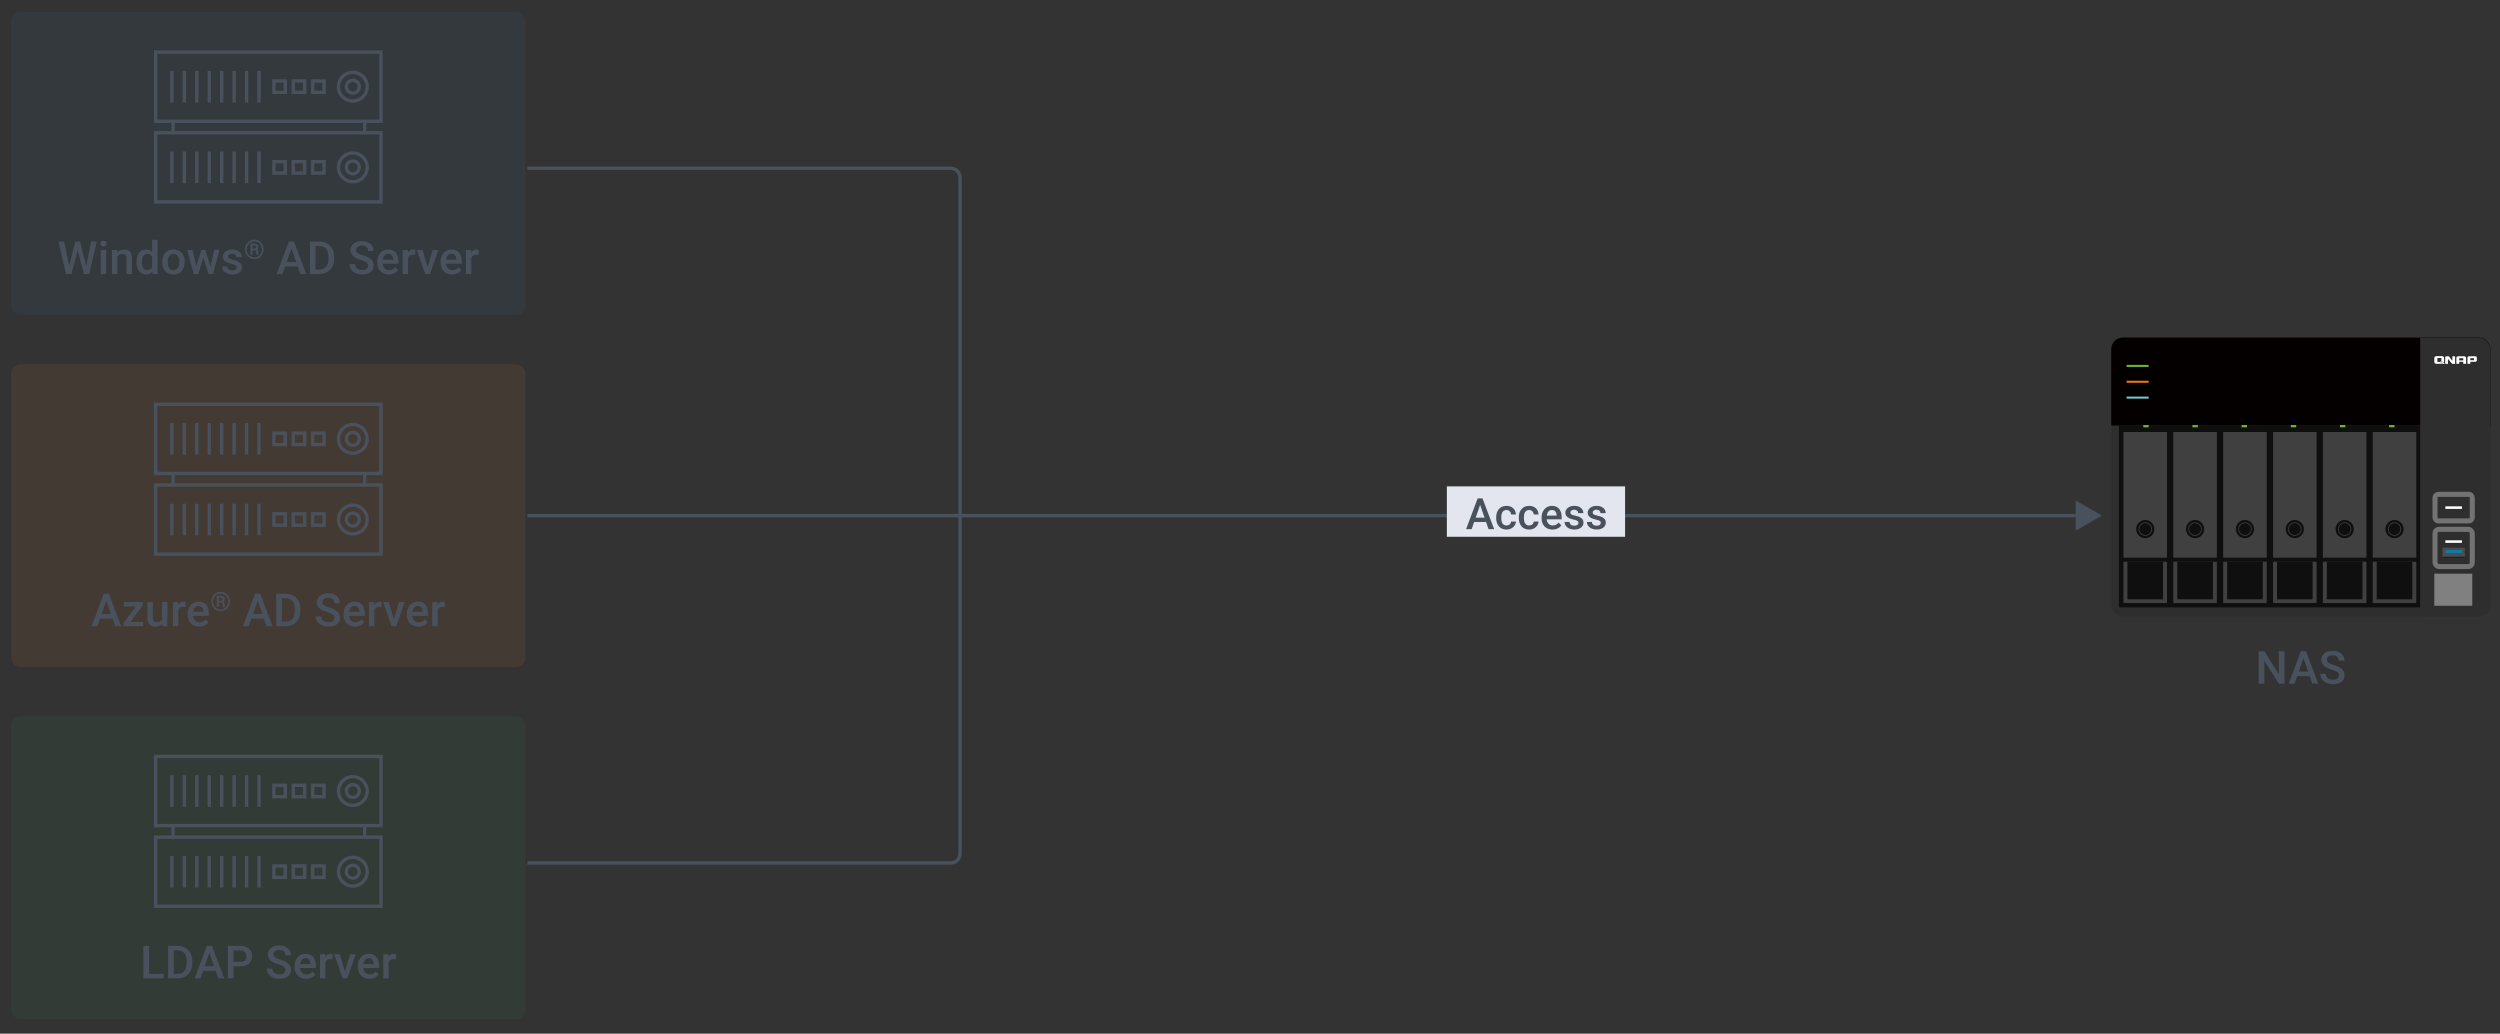 <?xml version="1.0" encoding="UTF-8"?>
<svg id="original-image" xmlns="http://www.w3.org/2000/svg" viewBox="0 0 1040 430">
  <rect x="0" y="0" width="1040" height="430" fill="#333333" stroke="none"/>
  <defs>
    <style>
      .cls-1 {
        fill: #4c4d4f;
      }

      .cls-1, .cls-2, .cls-3, .cls-4, .cls-5, .cls-6, .cls-7, .cls-8, .cls-9, .cls-10, .cls-11, .cls-12, .cls-13, .cls-14, .cls-15, .cls-16, .cls-17 {
        stroke-width: 0px;
      }

      .cls-2 {
        fill: #d6793a;
      }

      .cls-2, .cls-12, .cls-16 {
        opacity: .1;
      }

      .cls-3 {
        fill: #040000;
      }

      .cls-18 {
        stroke: #0f0f0f;
      }

      .cls-18, .cls-19, .cls-20 {
        fill: none;
      }

      .cls-18, .cls-20 {
        stroke-miterlimit: 10;
      }

      .cls-4 {
        fill: #0d7aa9;
      }

      .cls-5 {
        fill: #72c8d5;
      }

      .cls-6 {
        fill: #2e2e2f;
      }

      .cls-7 {
        fill: #0f0f0f;
      }

      .cls-8 {
        fill: #1f2123;
      }

      .cls-19 {
        stroke: #49515c;
        stroke-width: 1.4px;
      }

      .cls-9 {
        fill: gray;
      }

      .cls-10 {
        fill: #404040;
      }

      .cls-11 {
        fill: #e3e6ee;
      }

      .cls-12 {
        fill: #39749d;
      }

      .cls-13 {
        fill: #ee761c;
      }

      .cls-20 {
        stroke: #747374;
        stroke-width: 2.09px;
      }

      .cls-14 {
        fill: #49515c;
      }

      .cls-15 {
        fill: #fff;
      }

      .cls-16 {
        fill: #338260;
      }

      .cls-17 {
        fill: #6ab82d;
      }
    </style>
  </defs>
  <g>
    <line class="cls-19" x1="865.35" y1="214.5" x2="219.39" y2="214.5"/>
    <polygon class="cls-14" points="863.51 208.22 874.39 214.5 863.51 220.78 863.51 208.22"/>
  </g>
  <path class="cls-19" d="M219.39,70h176.23c2.08,0,3.77,1.78,3.77,3.98v281.03c0,2.2-1.69,3.98-3.77,3.98h-176.23"/>
  <g>
    <rect class="cls-12" x="4.62" y="5" width="214" height="126" rx="4" ry="4"/>
    <g>
      <path class="cls-14" d="M35.86,110.66l2.08-10.17h2.33l-3.12,13.51h-2.25l-2.57-9.86-2.63,9.86h-2.25l-3.12-13.51h2.33l2.1,10.15,2.58-10.15h1.97l2.55,10.17Z"/>
      <path class="cls-14" d="M41.77,101.36c0-.35.11-.63.33-.86s.53-.34.94-.34.72.12.95.34.33.52.33.86-.11.62-.33.85c-.22.22-.54.34-.95.34s-.72-.11-.94-.34c-.22-.23-.33-.51-.33-.85ZM44.16,114h-2.25v-10.04h2.25v10.04Z"/>
      <path class="cls-14" d="M48.71,103.96l.06,1.16c.74-.9,1.72-1.34,2.92-1.34,2.09,0,3.15,1.2,3.19,3.59v6.63h-2.25v-6.5c0-.64-.14-1.11-.41-1.41-.28-.31-.73-.46-1.35-.46-.91,0-1.59.41-2.03,1.23v7.14h-2.25v-10.04h2.12Z"/>
      <path class="cls-14" d="M56.76,108.91c0-1.54.36-2.79,1.08-3.72.72-.94,1.68-1.4,2.89-1.4,1.06,0,1.92.37,2.58,1.11v-5.14h2.25v14.25h-2.04l-.11-1.04c-.67.82-1.57,1.22-2.7,1.22s-2.12-.47-2.85-1.42c-.73-.95-1.09-2.23-1.09-3.86ZM59.02,109.1c0,1.02.2,1.82.59,2.39.39.57.95.86,1.68.86.92,0,1.6-.41,2.02-1.23v-4.29c-.41-.8-1.08-1.21-2-1.21-.73,0-1.29.29-1.69.87-.4.58-.59,1.45-.59,2.61Z"/>
      <path class="cls-14" d="M67.49,108.89c0-.98.2-1.87.59-2.66.39-.79.94-1.39,1.64-1.82s1.52-.63,2.43-.63c1.35,0,2.45.44,3.3,1.31.84.87,1.3,2.03,1.37,3.47v.53c0,.99-.18,1.87-.56,2.65s-.93,1.38-1.63,1.81c-.71.43-1.53.64-2.46.64-1.42,0-2.55-.47-3.4-1.41-.85-.94-1.28-2.2-1.28-3.77v-.11ZM69.74,109.09c0,1.03.21,1.84.64,2.43.43.58,1.02.88,1.78.88s1.35-.3,1.78-.89.63-1.46.63-2.61c0-1.01-.22-1.82-.65-2.41-.44-.59-1.03-.89-1.78-.89s-1.32.29-1.75.88c-.43.58-.65,1.46-.65,2.62Z"/>
      <path class="cls-14" d="M87.55,110.89l1.6-6.93h2.2l-2.74,10.04h-1.86l-2.15-6.89-2.12,6.89h-1.86l-2.75-10.04h2.2l1.62,6.86,2.06-6.86h1.7l2.09,6.93Z"/>
      <path class="cls-14" d="M98.47,111.28c0-.4-.16-.71-.5-.92-.33-.21-.88-.39-1.65-.56-.77-.16-1.41-.36-1.92-.61-1.12-.54-1.69-1.33-1.69-2.37,0-.87.37-1.59,1.1-2.17.73-.58,1.66-.87,2.78-.87,1.2,0,2.17.3,2.91.89s1.11,1.36,1.11,2.31h-2.26c0-.43-.16-.79-.48-1.08-.32-.29-.75-.43-1.28-.43-.49,0-.9.12-1.21.34s-.47.54-.47.92c0,.35.15.62.44.81.29.19.88.39,1.76.58.88.2,1.58.43,2.08.7.5.27.88.59,1.12.97s.37.83.37,1.37c0,.9-.38,1.63-1.12,2.19-.75.56-1.73.84-2.94.84-.82,0-1.55-.15-2.2-.45-.64-.3-1.14-.71-1.5-1.22s-.54-1.08-.54-1.68h2.19c.03.53.23.94.6,1.23s.86.43,1.47.43,1.05-.11,1.36-.34c.31-.22.46-.52.46-.88Z"/>
      <path class="cls-14" d="M101.97,103.73c0-.73.17-1.4.51-2.03.34-.62.8-1.11,1.4-1.47.6-.36,1.24-.54,1.93-.54s1.34.18,1.93.54,1.06.85,1.4,1.47c.34.62.51,1.3.51,2.03s-.17,1.4-.51,2.03c-.34.62-.8,1.12-1.39,1.48-.59.36-1.24.54-1.94.54s-1.34-.18-1.93-.54c-.59-.36-1.06-.85-1.4-1.48-.34-.62-.51-1.3-.51-2.03ZM108.98,103.73c0-.6-.13-1.15-.41-1.67-.27-.51-.65-.92-1.15-1.23s-1.04-.46-1.62-.46-1.11.15-1.6.44c-.49.3-.88.7-1.16,1.22-.28.52-.42,1.08-.42,1.7s.14,1.18.42,1.7c.28.52.66.93,1.16,1.23s1.03.45,1.6.45,1.11-.15,1.61-.46.88-.72,1.15-1.24c.28-.52.41-1.08.41-1.68ZM105.03,104.14v1.82h-.82v-4.6h1.52c.55,0,.98.12,1.29.37.31.24.47.59.47,1.04,0,.42-.22.75-.65.97.23.11.4.26.49.46.09.2.14.45.14.74s0,.5.02.62c.01.12.04.22.07.31v.09h-.84c-.05-.12-.07-.47-.07-1.05,0-.27-.06-.47-.18-.59s-.32-.18-.6-.18h-.85ZM105.03,103.42h.77c.25,0,.46-.05.62-.17.17-.11.25-.27.25-.46,0-.25-.06-.43-.19-.54-.13-.11-.36-.16-.7-.17h-.76v1.33Z"/>
      <path class="cls-14" d="M123.84,110.86h-5.23l-1.09,3.14h-2.44l5.1-13.51h2.11l5.11,13.51h-2.45l-1.11-3.14ZM119.27,108.96h3.91l-1.96-5.6-1.96,5.6Z"/>
      <path class="cls-14" d="M128.92,114v-13.51h3.99c1.19,0,2.25.27,3.18.8.92.53,1.64,1.29,2.15,2.26.51.98.76,2.1.76,3.36v.68c0,1.28-.25,2.41-.77,3.38-.51.97-1.24,1.72-2.18,2.24-.94.53-2.02.79-3.24.79h-3.89ZM131.27,102.39v9.74h1.53c1.23,0,2.18-.38,2.83-1.16.66-.77.99-1.88,1.01-3.32v-.75c0-1.46-.32-2.58-.96-3.36-.64-.77-1.56-1.16-2.78-1.16h-1.64Z"/>
      <path class="cls-14" d="M153.13,110.52c0-.59-.21-1.05-.63-1.37s-1.17-.65-2.26-.97c-1.09-.33-1.95-.69-2.6-1.09-1.23-.77-1.85-1.78-1.85-3.03,0-1.09.44-1.98,1.33-2.69.89-.71,2.04-1.06,3.46-1.06.94,0,1.78.17,2.51.52.74.35,1.31.84,1.74,1.48.42.64.63,1.35.63,2.13h-2.34c0-.71-.22-1.26-.66-1.66-.44-.4-1.07-.6-1.9-.6-.77,0-1.36.16-1.79.49-.42.33-.63.79-.63,1.37,0,.5.23.91.69,1.24.46.33,1.21.65,2.26.96,1.05.31,1.9.67,2.53,1.07s1.1.86,1.4,1.37.45,1.12.45,1.81c0,1.13-.43,2.02-1.29,2.69-.86.66-2.03,1-3.51,1-.98,0-1.88-.18-2.7-.54-.82-.36-1.46-.86-1.91-1.5-.45-.64-.68-1.38-.68-2.23h2.35c0,.77.25,1.36.76,1.78.51.42,1.23.63,2.18.63.82,0,1.43-.16,1.84-.5.41-.33.62-.77.62-1.31Z"/>
      <path class="cls-14" d="M161.74,114.19c-1.43,0-2.59-.45-3.47-1.35-.89-.9-1.33-2.1-1.33-3.6v-.28c0-1,.19-1.9.58-2.69s.93-1.4,1.63-1.84c.7-.44,1.48-.66,2.34-.66,1.37,0,2.42.44,3.17,1.31.74.87,1.12,2.11,1.12,3.7v.91h-6.56c.07.83.34,1.48.83,1.97.48.48,1.1.72,1.83.72,1.03,0,1.88-.42,2.52-1.25l1.21,1.16c-.4.6-.94,1.07-1.61,1.4s-1.42.5-2.26.5ZM161.47,105.59c-.62,0-1.12.22-1.5.65-.38.43-.62,1.04-.73,1.81h4.29v-.17c-.05-.75-.25-1.32-.6-1.71-.35-.39-.84-.58-1.46-.58Z"/>
      <path class="cls-14" d="M172.77,106.02c-.3-.05-.6-.07-.92-.07-1.03,0-1.73.4-2.09,1.19v6.87h-2.25v-10.04h2.15l.05,1.12c.54-.87,1.3-1.31,2.26-1.31.32,0,.59.04.8.13v2.12Z"/>
      <path class="cls-14" d="M177.9,111.14l2.12-7.18h2.33l-3.48,10.04h-1.96l-3.51-10.04h2.34l2.15,7.18Z"/>
      <path class="cls-14" d="M188.06,114.19c-1.43,0-2.59-.45-3.47-1.35s-1.33-2.1-1.33-3.6v-.28c0-1,.19-1.9.58-2.69s.93-1.4,1.63-1.84,1.48-.66,2.34-.66c1.37,0,2.42.44,3.17,1.31.75.87,1.12,2.11,1.12,3.7v.91h-6.56c.07.83.35,1.48.83,1.97.49.48,1.1.72,1.83.72,1.03,0,1.88-.42,2.52-1.25l1.22,1.16c-.4.6-.94,1.07-1.61,1.4-.67.33-1.43.5-2.26.5ZM187.79,105.59c-.62,0-1.12.22-1.5.65-.38.43-.62,1.04-.73,1.81h4.29v-.17c-.05-.75-.25-1.32-.6-1.71-.35-.39-.84-.58-1.47-.58Z"/>
      <path class="cls-14" d="M199.09,106.02c-.3-.05-.6-.07-.92-.07-1.03,0-1.73.4-2.09,1.19v6.87h-2.25v-10.04h2.15l.05,1.12c.54-.87,1.3-1.31,2.26-1.31.32,0,.59.04.8.13v2.12Z"/>
    </g>
    <g>
      <g>
        <rect class="cls-19" x="64.74" y="21.68" width="93.76" height="28.77"/>
        <rect class="cls-19" x="64.74" y="55.24" width="93.76" height="28.77"/>
        <line class="cls-19" x1="71.99" y1="50.68" x2="71.99" y2="55.59"/>
        <line class="cls-19" x1="151.71" y1="50.68" x2="151.71" y2="55.59"/>
      </g>
      <g>
        <line class="cls-19" x1="71.51" y1="63.04" x2="71.51" y2="76.2"/>
        <line class="cls-19" x1="76.69" y1="63.04" x2="76.69" y2="76.2"/>
        <line class="cls-19" x1="81.87" y1="63.04" x2="81.87" y2="76.2"/>
        <line class="cls-19" x1="87.05" y1="63.04" x2="87.05" y2="76.2"/>
        <line class="cls-19" x1="92.22" y1="63.04" x2="92.22" y2="76.2"/>
        <line class="cls-19" x1="97.4" y1="63.04" x2="97.4" y2="76.2"/>
        <line class="cls-19" x1="102.58" y1="63.04" x2="102.58" y2="76.2"/>
        <line class="cls-19" x1="107.76" y1="63.04" x2="107.76" y2="76.2"/>
        <rect class="cls-19" x="113.95" y="67.25" width="4.74" height="4.74"/>
        <rect class="cls-19" x="122.01" y="67.25" width="4.74" height="4.74"/>
        <rect class="cls-19" x="130.08" y="67.25" width="4.74" height="4.74"/>
        <circle class="cls-19" cx="146.78" cy="69.62" r="5.98"/>
        <circle class="cls-19" cx="146.78" cy="69.62" r="2.68"/>
      </g>
      <g>
        <line class="cls-19" x1="71.51" y1="29.49" x2="71.51" y2="42.64"/>
        <line class="cls-19" x1="76.69" y1="29.49" x2="76.69" y2="42.64"/>
        <line class="cls-19" x1="81.87" y1="29.49" x2="81.87" y2="42.64"/>
        <line class="cls-19" x1="87.05" y1="29.49" x2="87.05" y2="42.64"/>
        <line class="cls-19" x1="92.22" y1="29.49" x2="92.22" y2="42.64"/>
        <line class="cls-19" x1="97.4" y1="29.49" x2="97.4" y2="42.64"/>
        <line class="cls-19" x1="102.58" y1="29.49" x2="102.58" y2="42.64"/>
        <line class="cls-19" x1="107.76" y1="29.49" x2="107.76" y2="42.64"/>
        <rect class="cls-19" x="113.95" y="33.69" width="4.74" height="4.74"/>
        <rect class="cls-19" x="122.01" y="33.69" width="4.74" height="4.74"/>
        <rect class="cls-19" x="130.08" y="33.69" width="4.74" height="4.74"/>
        <circle class="cls-19" cx="146.78" cy="36.06" r="5.98"/>
        <circle class="cls-19" cx="146.78" cy="36.06" r="2.68"/>
      </g>
    </g>
  </g>
  <g>
    <rect class="cls-2" x="4.62" y="151.5" width="214" height="126" rx="4" ry="4"/>
    <g>
      <path class="cls-14" d="M46.84,257.36h-5.23l-1.09,3.14h-2.44l5.1-13.51h2.11l5.11,13.51h-2.45l-1.11-3.14ZM42.27,255.46h3.91l-1.96-5.6-1.96,5.6Z"/>
      <path class="cls-14" d="M54.23,258.7h5.34v1.8h-8.14v-1.47l5.09-6.74h-5v-1.82h7.86v1.43l-5.15,6.81Z"/>
      <path class="cls-14" d="M67.46,259.52c-.66.78-1.6,1.17-2.82,1.17-1.09,0-1.91-.32-2.47-.96-.56-.64-.84-1.56-.84-2.77v-6.5h2.26v6.47c0,1.28.53,1.91,1.59,1.91s1.83-.39,2.22-1.18v-7.21h2.25v10.04h-2.12l-.06-.98Z"/>
      <path class="cls-14" d="M77.19,252.52c-.3-.05-.6-.07-.92-.07-1.03,0-1.73.4-2.09,1.19v6.87h-2.25v-10.04h2.15l.06,1.12c.54-.87,1.3-1.31,2.26-1.31.32,0,.59.04.8.13v2.12Z"/>
      <path class="cls-14" d="M82.86,260.69c-1.43,0-2.59-.45-3.47-1.35s-1.33-2.1-1.33-3.6v-.28c0-1,.19-1.9.58-2.69s.93-1.4,1.63-1.84,1.48-.66,2.34-.66c1.37,0,2.42.44,3.17,1.31.75.87,1.12,2.11,1.12,3.7v.91h-6.56c.07.83.35,1.48.83,1.97.49.48,1.1.72,1.83.72,1.03,0,1.88-.42,2.52-1.25l1.22,1.16c-.4.6-.94,1.07-1.61,1.4-.67.33-1.43.5-2.26.5ZM82.59,252.09c-.62,0-1.12.22-1.5.65-.38.43-.62,1.04-.73,1.81h4.29v-.17c-.05-.75-.25-1.32-.6-1.71-.35-.39-.84-.58-1.47-.58Z"/>
      <path class="cls-14" d="M87.95,250.23c0-.73.17-1.4.51-2.03.34-.62.8-1.11,1.4-1.47.6-.36,1.24-.54,1.93-.54s1.34.18,1.93.54,1.06.85,1.4,1.47c.34.62.51,1.3.51,2.03s-.17,1.4-.51,2.03c-.34.62-.8,1.12-1.39,1.48-.59.36-1.24.54-1.94.54s-1.34-.18-1.93-.54c-.59-.36-1.06-.85-1.4-1.48-.34-.62-.51-1.3-.51-2.03ZM94.97,250.23c0-.6-.13-1.15-.41-1.67-.27-.51-.65-.92-1.15-1.23s-1.04-.46-1.62-.46-1.11.15-1.6.44c-.49.3-.88.7-1.16,1.22-.28.52-.42,1.08-.42,1.7s.14,1.18.42,1.7c.28.52.66.93,1.16,1.23s1.03.45,1.6.45,1.11-.15,1.61-.46.88-.72,1.15-1.24c.28-.52.41-1.08.41-1.68ZM91.01,250.64v1.82h-.82v-4.6h1.52c.55,0,.98.12,1.29.37.31.24.47.59.47,1.04,0,.42-.22.75-.65.97.23.11.4.26.49.46.09.2.14.45.14.74s0,.5.02.62c.01.12.04.22.07.31v.09h-.84c-.05-.12-.07-.47-.07-1.05,0-.27-.06-.47-.18-.59s-.32-.18-.6-.18h-.85ZM91.01,249.92h.77c.25,0,.46-.05.62-.17.17-.11.25-.27.25-.46,0-.25-.06-.43-.19-.54-.13-.11-.36-.16-.7-.17h-.76v1.33Z"/>
      <path class="cls-14" d="M109.82,257.36h-5.23l-1.09,3.14h-2.44l5.1-13.51h2.11l5.11,13.51h-2.45l-1.1-3.14ZM105.25,255.46h3.92l-1.96-5.6-1.96,5.6Z"/>
      <path class="cls-14" d="M114.9,260.5v-13.51h3.99c1.19,0,2.25.27,3.18.8.92.53,1.64,1.29,2.15,2.26.51.98.76,2.1.76,3.36v.68c0,1.28-.26,2.41-.77,3.38s-1.24,1.72-2.18,2.24c-.94.53-2.03.79-3.24.79h-3.89ZM117.25,248.89v9.74h1.53c1.23,0,2.18-.38,2.83-1.16.66-.77.99-1.88,1.01-3.32v-.75c0-1.46-.32-2.58-.96-3.36s-1.56-1.16-2.77-1.16h-1.64Z"/>
      <path class="cls-14" d="M139.11,257.02c0-.59-.21-1.05-.63-1.37-.42-.32-1.17-.65-2.26-.97-1.09-.33-1.96-.69-2.6-1.09-1.23-.77-1.85-1.78-1.85-3.03,0-1.09.45-1.98,1.33-2.69s2.04-1.06,3.46-1.06c.94,0,1.78.17,2.52.52.74.35,1.31.84,1.73,1.48s.63,1.35.63,2.13h-2.34c0-.71-.22-1.26-.66-1.66-.44-.4-1.07-.6-1.9-.6-.77,0-1.36.16-1.79.49-.42.33-.64.79-.64,1.37,0,.5.23.91.69,1.24.46.33,1.21.65,2.26.96,1.05.31,1.89.67,2.53,1.07.64.4,1.11.86,1.4,1.37s.45,1.12.45,1.81c0,1.13-.43,2.02-1.29,2.69-.86.66-2.03,1-3.51,1-.98,0-1.88-.18-2.7-.54-.82-.36-1.46-.86-1.91-1.5s-.68-1.38-.68-2.23h2.35c0,.77.25,1.36.76,1.78.51.42,1.23.63,2.18.63.82,0,1.43-.16,1.84-.5.41-.33.62-.77.62-1.31Z"/>
      <path class="cls-14" d="M147.72,260.69c-1.43,0-2.59-.45-3.47-1.35s-1.33-2.1-1.33-3.6v-.28c0-1,.19-1.9.58-2.69s.93-1.4,1.63-1.84,1.48-.66,2.34-.66c1.37,0,2.42.44,3.17,1.31.75.87,1.12,2.11,1.12,3.7v.91h-6.56c.07.83.35,1.48.83,1.97.49.48,1.1.72,1.83.72,1.03,0,1.88-.42,2.52-1.25l1.22,1.16c-.4.6-.94,1.07-1.61,1.4-.67.33-1.43.5-2.26.5ZM147.45,252.09c-.62,0-1.12.22-1.5.65-.38.43-.62,1.04-.73,1.81h4.29v-.17c-.05-.75-.25-1.32-.6-1.71-.35-.39-.84-.58-1.47-.58Z"/>
      <path class="cls-14" d="M158.75,252.52c-.3-.05-.6-.07-.92-.07-1.03,0-1.73.4-2.09,1.19v6.87h-2.25v-10.04h2.15l.06,1.12c.54-.87,1.3-1.31,2.26-1.31.32,0,.59.04.8.13v2.12Z"/>
      <path class="cls-14" d="M163.88,257.64l2.12-7.18h2.33l-3.48,10.04h-1.96l-3.51-10.04h2.34l2.15,7.18Z"/>
      <path class="cls-14" d="M174.04,260.69c-1.43,0-2.59-.45-3.47-1.35-.89-.9-1.33-2.1-1.33-3.6v-.28c0-1,.19-1.9.58-2.69s.93-1.4,1.63-1.84c.7-.44,1.48-.66,2.34-.66,1.37,0,2.42.44,3.17,1.31.74.87,1.12,2.11,1.12,3.7v.91h-6.56c.07.83.34,1.48.83,1.97.48.48,1.1.72,1.83.72,1.03,0,1.88-.42,2.52-1.25l1.21,1.16c-.4.6-.94,1.07-1.61,1.4s-1.42.5-2.26.5ZM173.77,252.09c-.62,0-1.12.22-1.5.65-.38.43-.62,1.04-.73,1.81h4.29v-.17c-.05-.75-.25-1.32-.6-1.71-.35-.39-.84-.58-1.46-.58Z"/>
      <path class="cls-14" d="M185.07,252.52c-.3-.05-.6-.07-.92-.07-1.03,0-1.73.4-2.09,1.19v6.87h-2.25v-10.04h2.15l.06,1.12c.54-.87,1.3-1.31,2.26-1.31.32,0,.59.04.8.13v2.12Z"/>
    </g>
    <g>
      <g>
        <rect class="cls-19" x="64.74" y="168.18" width="93.76" height="28.77"/>
        <rect class="cls-19" x="64.74" y="201.74" width="93.76" height="28.77"/>
        <line class="cls-19" x1="71.99" y1="197.18" x2="71.99" y2="202.09"/>
        <line class="cls-19" x1="151.71" y1="197.18" x2="151.71" y2="202.09"/>
      </g>
      <g>
        <line class="cls-19" x1="71.51" y1="209.54" x2="71.51" y2="222.7"/>
        <line class="cls-19" x1="76.69" y1="209.54" x2="76.69" y2="222.7"/>
        <line class="cls-19" x1="81.87" y1="209.54" x2="81.87" y2="222.7"/>
        <line class="cls-19" x1="87.05" y1="209.54" x2="87.05" y2="222.7"/>
        <line class="cls-19" x1="92.22" y1="209.54" x2="92.22" y2="222.7"/>
        <line class="cls-19" x1="97.4" y1="209.54" x2="97.4" y2="222.7"/>
        <line class="cls-19" x1="102.58" y1="209.54" x2="102.58" y2="222.7"/>
        <line class="cls-19" x1="107.76" y1="209.54" x2="107.76" y2="222.7"/>
        <rect class="cls-19" x="113.95" y="213.75" width="4.74" height="4.74"/>
        <rect class="cls-19" x="122.01" y="213.75" width="4.74" height="4.74"/>
        <rect class="cls-19" x="130.08" y="213.75" width="4.74" height="4.74"/>
        <circle class="cls-19" cx="146.78" cy="216.12" r="5.98"/>
        <circle class="cls-19" cx="146.78" cy="216.12" r="2.68"/>
      </g>
      <g>
        <line class="cls-19" x1="71.51" y1="175.99" x2="71.51" y2="189.14"/>
        <line class="cls-19" x1="76.69" y1="175.99" x2="76.69" y2="189.14"/>
        <line class="cls-19" x1="81.87" y1="175.99" x2="81.87" y2="189.14"/>
        <line class="cls-19" x1="87.05" y1="175.99" x2="87.05" y2="189.14"/>
        <line class="cls-19" x1="92.22" y1="175.99" x2="92.22" y2="189.14"/>
        <line class="cls-19" x1="97.4" y1="175.99" x2="97.4" y2="189.14"/>
        <line class="cls-19" x1="102.58" y1="175.99" x2="102.58" y2="189.14"/>
        <line class="cls-19" x1="107.76" y1="175.99" x2="107.76" y2="189.14"/>
        <rect class="cls-19" x="113.95" y="180.19" width="4.74" height="4.74"/>
        <rect class="cls-19" x="122.01" y="180.19" width="4.74" height="4.74"/>
        <rect class="cls-19" x="130.08" y="180.19" width="4.74" height="4.74"/>
        <circle class="cls-19" cx="146.78" cy="182.56" r="5.98"/>
        <circle class="cls-19" cx="146.78" cy="182.56" r="2.68"/>
      </g>
    </g>
  </g>
  <g>
    <rect class="cls-16" x="4.62" y="298" width="214" height="126" rx="4" ry="4"/>
    <g>
      <path class="cls-14" d="M62.01,405.13h6.13v1.87h-8.48v-13.51h2.35v11.63Z"/>
      <path class="cls-14" d="M69.94,407v-13.51h3.99c1.19,0,2.25.27,3.18.8.92.53,1.64,1.29,2.15,2.26.51.98.76,2.1.76,3.36v.68c0,1.28-.25,2.41-.77,3.38-.51.97-1.24,1.72-2.18,2.24-.94.53-2.02.79-3.24.79h-3.89ZM72.29,395.39v9.74h1.53c1.23,0,2.18-.38,2.83-1.16.66-.77.99-1.88,1.01-3.32v-.75c0-1.46-.32-2.58-.96-3.36-.64-.77-1.56-1.16-2.78-1.16h-1.64Z"/>
      <path class="cls-14" d="M89.72,403.86h-5.23l-1.09,3.14h-2.44l5.1-13.51h2.11l5.11,13.51h-2.45l-1.11-3.14ZM85.14,401.96h3.91l-1.96-5.6-1.96,5.6Z"/>
      <path class="cls-14" d="M97.15,401.99v5.01h-2.35v-13.51h5.17c1.51,0,2.71.39,3.59,1.18.89.79,1.33,1.83,1.33,3.12s-.44,2.36-1.3,3.09c-.87.74-2.09,1.11-3.65,1.11h-2.79ZM97.15,400.1h2.82c.83,0,1.47-.2,1.91-.59s.66-.96.66-1.7-.22-1.31-.67-1.75c-.45-.44-1.06-.66-1.84-.67h-2.88v4.71Z"/>
      <path class="cls-14" d="M118.74,403.52c0-.59-.21-1.05-.63-1.37-.42-.32-1.17-.65-2.26-.97-1.09-.33-1.96-.69-2.6-1.09-1.23-.77-1.85-1.78-1.85-3.03,0-1.09.45-1.98,1.33-2.69s2.04-1.06,3.46-1.06c.94,0,1.78.17,2.52.52.74.35,1.31.84,1.73,1.48s.63,1.35.63,2.13h-2.34c0-.71-.22-1.26-.66-1.66-.44-.4-1.07-.6-1.9-.6-.77,0-1.36.16-1.79.49-.42.33-.64.79-.64,1.37,0,.5.23.91.69,1.24.46.33,1.21.65,2.26.96,1.05.31,1.89.67,2.53,1.07.64.4,1.11.86,1.4,1.37s.45,1.12.45,1.81c0,1.13-.43,2.02-1.29,2.69-.86.66-2.03,1-3.51,1-.98,0-1.88-.18-2.7-.54-.82-.36-1.46-.86-1.91-1.5s-.68-1.38-.68-2.23h2.35c0,.77.25,1.36.76,1.78.51.42,1.23.63,2.18.63.82,0,1.43-.16,1.84-.5.41-.33.62-.77.62-1.31Z"/>
      <path class="cls-14" d="M127.35,407.19c-1.43,0-2.59-.45-3.47-1.35s-1.33-2.1-1.33-3.6v-.28c0-1,.19-1.9.58-2.69s.93-1.4,1.63-1.84,1.48-.66,2.34-.66c1.37,0,2.42.44,3.17,1.31.75.87,1.12,2.11,1.12,3.7v.91h-6.56c.07.83.35,1.48.83,1.97.49.48,1.1.72,1.83.72,1.03,0,1.88-.42,2.52-1.25l1.22,1.16c-.4.6-.94,1.07-1.61,1.4-.67.33-1.43.5-2.26.5ZM127.08,398.59c-.62,0-1.12.22-1.5.65-.38.43-.62,1.04-.73,1.81h4.29v-.17c-.05-.75-.25-1.32-.6-1.71-.35-.39-.84-.58-1.47-.58Z"/>
      <path class="cls-14" d="M138.38,399.02c-.3-.05-.6-.07-.92-.07-1.03,0-1.73.4-2.09,1.19v6.87h-2.25v-10.04h2.15l.06,1.12c.54-.87,1.3-1.31,2.26-1.31.32,0,.59.04.8.13v2.12Z"/>
      <path class="cls-14" d="M143.51,404.14l2.12-7.18h2.33l-3.48,10.04h-1.96l-3.51-10.04h2.34l2.15,7.18Z"/>
      <path class="cls-14" d="M153.67,407.19c-1.43,0-2.59-.45-3.47-1.35-.89-.9-1.33-2.1-1.33-3.6v-.28c0-1,.19-1.9.58-2.69s.93-1.4,1.63-1.84c.7-.44,1.48-.66,2.34-.66,1.37,0,2.42.44,3.17,1.31.74.87,1.12,2.11,1.12,3.7v.91h-6.56c.07.83.34,1.48.83,1.97.48.48,1.1.72,1.83.72,1.03,0,1.88-.42,2.52-1.25l1.21,1.16c-.4.6-.94,1.07-1.61,1.4s-1.42.5-2.26.5ZM153.4,398.59c-.62,0-1.12.22-1.5.65-.38.43-.62,1.04-.73,1.81h4.29v-.17c-.05-.75-.25-1.32-.6-1.71-.35-.39-.84-.58-1.46-.58Z"/>
      <path class="cls-14" d="M164.7,399.02c-.3-.05-.6-.07-.92-.07-1.03,0-1.73.4-2.09,1.19v6.87h-2.25v-10.04h2.15l.06,1.12c.54-.87,1.3-1.31,2.26-1.31.32,0,.59.04.8.13v2.12Z"/>
    </g>
    <g>
      <g>
        <rect class="cls-19" x="64.74" y="314.68" width="93.76" height="28.77"/>
        <rect class="cls-19" x="64.74" y="348.24" width="93.76" height="28.77"/>
        <line class="cls-19" x1="71.99" y1="343.68" x2="71.99" y2="348.59"/>
        <line class="cls-19" x1="151.71" y1="343.68" x2="151.71" y2="348.59"/>
      </g>
      <g>
        <line class="cls-19" x1="71.51" y1="356.04" x2="71.51" y2="369.2"/>
        <line class="cls-19" x1="76.69" y1="356.04" x2="76.69" y2="369.2"/>
        <line class="cls-19" x1="81.87" y1="356.04" x2="81.87" y2="369.2"/>
        <line class="cls-19" x1="87.05" y1="356.04" x2="87.05" y2="369.2"/>
        <line class="cls-19" x1="92.22" y1="356.04" x2="92.22" y2="369.2"/>
        <line class="cls-19" x1="97.4" y1="356.04" x2="97.4" y2="369.2"/>
        <line class="cls-19" x1="102.58" y1="356.04" x2="102.58" y2="369.2"/>
        <line class="cls-19" x1="107.76" y1="356.04" x2="107.76" y2="369.2"/>
        <rect class="cls-19" x="113.95" y="360.25" width="4.74" height="4.74"/>
        <rect class="cls-19" x="122.01" y="360.25" width="4.74" height="4.74"/>
        <rect class="cls-19" x="130.08" y="360.25" width="4.74" height="4.74"/>
        <circle class="cls-19" cx="146.78" cy="362.62" r="5.98"/>
        <circle class="cls-19" cx="146.78" cy="362.62" r="2.68"/>
      </g>
      <g>
        <line class="cls-19" x1="71.51" y1="322.49" x2="71.51" y2="335.64"/>
        <line class="cls-19" x1="76.69" y1="322.49" x2="76.69" y2="335.64"/>
        <line class="cls-19" x1="81.87" y1="322.49" x2="81.87" y2="335.64"/>
        <line class="cls-19" x1="87.05" y1="322.49" x2="87.05" y2="335.64"/>
        <line class="cls-19" x1="92.22" y1="322.49" x2="92.22" y2="335.64"/>
        <line class="cls-19" x1="97.4" y1="322.49" x2="97.4" y2="335.64"/>
        <line class="cls-19" x1="102.58" y1="322.49" x2="102.58" y2="335.64"/>
        <line class="cls-19" x1="107.76" y1="322.49" x2="107.76" y2="335.64"/>
        <rect class="cls-19" x="113.95" y="326.69" width="4.74" height="4.74"/>
        <rect class="cls-19" x="122.01" y="326.69" width="4.74" height="4.74"/>
        <rect class="cls-19" x="130.08" y="326.69" width="4.74" height="4.74"/>
        <circle class="cls-19" cx="146.78" cy="329.06" r="5.98"/>
        <circle class="cls-19" cx="146.78" cy="329.06" r="2.68"/>
      </g>
    </g>
  </g>
  <g>
    <rect class="cls-11" x="601.89" y="202.33" width="74.14" height="20.97"/>
    <g>
      <path class="cls-14" d="M618.2,217.14h-4.96l-1.04,2.98h-2.31l4.83-12.8h2l4.84,12.8h-2.32l-1.05-2.98ZM613.87,215.35h3.71l-1.85-5.31-1.85,5.31Z"/>
      <path class="cls-14" d="M626.72,218.59c.53,0,.98-.16,1.33-.47s.54-.69.56-1.15h2.01c-.02.59-.21,1.14-.55,1.66-.35.51-.81.92-1.41,1.22s-1.23.45-1.92.45c-1.33,0-2.38-.43-3.16-1.29s-1.17-2.05-1.17-3.57v-.22c0-1.45.39-2.61,1.16-3.48.77-.87,1.83-1.3,3.16-1.3,1.13,0,2.05.33,2.76.99.71.66,1.08,1.53,1.12,2.6h-2.01c-.02-.54-.21-.99-.56-1.34s-.79-.53-1.33-.53c-.69,0-1.22.25-1.6.75-.38.5-.57,1.26-.57,2.28v.34c0,1.03.19,1.8.56,2.31.37.51.91.76,1.61.76Z"/>
      <path class="cls-14" d="M636.14,218.59c.53,0,.98-.16,1.33-.47s.54-.69.56-1.15h2.01c-.02.59-.21,1.14-.55,1.66-.35.51-.81.92-1.41,1.22s-1.23.45-1.92.45c-1.33,0-2.38-.43-3.16-1.29s-1.17-2.05-1.17-3.57v-.22c0-1.45.39-2.61,1.16-3.48.77-.87,1.83-1.3,3.16-1.3,1.13,0,2.05.33,2.76.99.71.66,1.08,1.53,1.12,2.6h-2.01c-.02-.54-.21-.99-.56-1.34s-.79-.53-1.33-.53c-.69,0-1.22.25-1.6.75-.38.5-.57,1.26-.57,2.28v.34c0,1.03.19,1.8.56,2.31.37.51.91.76,1.61.76Z"/>
      <path class="cls-14" d="M645.84,220.3c-1.35,0-2.45-.43-3.29-1.28-.84-.85-1.26-1.99-1.26-3.41v-.26c0-.95.18-1.8.55-2.54.37-.75.88-1.33,1.54-1.75s1.4-.62,2.21-.62c1.29,0,2.29.41,3,1.24s1.06,2,1.06,3.51v.86h-6.21c.06.79.33,1.41.79,1.86.46.46,1.04.69,1.74.69.98,0,1.78-.4,2.39-1.19l1.15,1.1c-.38.57-.89,1.01-1.53,1.32-.64.31-1.35.47-2.14.47ZM645.59,212.15c-.59,0-1.06.21-1.42.62-.36.41-.59.98-.69,1.71h4.07v-.16c-.05-.71-.24-1.25-.57-1.62s-.8-.55-1.39-.55Z"/>
      <path class="cls-14" d="M656.64,217.54c0-.38-.16-.67-.47-.87-.31-.2-.83-.38-1.56-.53s-1.33-.35-1.82-.58c-1.07-.52-1.6-1.26-1.6-2.24,0-.82.35-1.51,1.04-2.06s1.57-.83,2.64-.83c1.14,0,2.05.28,2.75.84s1.05,1.29,1.05,2.19h-2.14c0-.41-.15-.75-.46-1.02-.3-.27-.71-.41-1.21-.41-.47,0-.85.11-1.15.33s-.44.51-.44.87c0,.33.14.58.41.76s.83.36,1.67.55c.84.18,1.5.4,1.97.66.48.26.83.56,1.06.92s.35.79.35,1.3c0,.86-.35,1.55-1.06,2.08s-1.64.79-2.79.79c-.78,0-1.47-.14-2.08-.42s-1.08-.67-1.42-1.16-.51-1.02-.51-1.59h2.07c.03.5.22.89.57,1.17.35.27.82.41,1.4.41s.99-.11,1.28-.32.44-.49.44-.84Z"/>
      <path class="cls-14" d="M665.93,217.54c0-.38-.16-.67-.47-.87-.31-.2-.83-.38-1.56-.53s-1.33-.35-1.82-.58c-1.07-.52-1.6-1.26-1.6-2.24,0-.82.35-1.51,1.04-2.06s1.57-.83,2.64-.83c1.14,0,2.05.28,2.75.84s1.05,1.29,1.05,2.19h-2.14c0-.41-.15-.75-.46-1.02-.3-.27-.71-.41-1.21-.41-.47,0-.85.11-1.15.33s-.44.51-.44.87c0,.33.14.58.41.76s.83.36,1.67.55c.84.18,1.5.4,1.97.66.48.26.83.56,1.06.92s.35.79.35,1.3c0,.86-.35,1.55-1.06,2.08s-1.64.79-2.79.79c-.78,0-1.47-.14-2.08-.42s-1.08-.67-1.42-1.16-.51-1.02-.51-1.59h2.07c.03.5.22.89.57,1.17.35.27.82.41,1.4.41s.99-.11,1.28-.32.44-.49.44-.84Z"/>
    </g>
  </g>
  <g>
    <g>
      <path class="cls-14" d="M950.34,284.43h-2.35l-6.02-9.58v9.58h-2.35v-13.51h2.35l6.04,9.62v-9.62h2.33v13.51Z"/>
      <path class="cls-14" d="M960.84,281.28h-5.23l-1.09,3.14h-2.44l5.1-13.51h2.11l5.11,13.51h-2.45l-1.1-3.14ZM956.27,279.39h3.92l-1.96-5.6-1.96,5.6Z"/>
      <path class="cls-14" d="M972.99,280.95c0-.59-.21-1.05-.63-1.37-.42-.32-1.17-.65-2.26-.97s-1.95-.69-2.6-1.09c-1.23-.77-1.85-1.78-1.85-3.03,0-1.09.44-1.98,1.33-2.69.89-.71,2.04-1.06,3.46-1.06.94,0,1.78.17,2.51.52.74.35,1.31.84,1.74,1.48.42.64.63,1.35.63,2.13h-2.34c0-.71-.22-1.26-.66-1.66s-1.07-.6-1.9-.6c-.77,0-1.36.16-1.79.49-.42.33-.64.79-.64,1.37,0,.5.23.91.69,1.24.46.33,1.21.65,2.26.96s1.9.67,2.53,1.07c.64.4,1.1.86,1.4,1.37s.45,1.12.45,1.81c0,1.13-.43,2.02-1.29,2.69-.86.66-2.03,1-3.51,1-.98,0-1.88-.18-2.7-.54-.82-.36-1.46-.86-1.91-1.5-.45-.64-.68-1.38-.68-2.23h2.35c0,.77.25,1.36.76,1.78.51.42,1.23.63,2.18.63.82,0,1.43-.16,1.84-.5.41-.33.62-.77.62-1.31Z"/>
    </g>
    <g>
      <g>
        <rect class="cls-6" x="878.27" y="140.43" width="157.73" height="116" rx="4.64" ry="4.64"/>
        <path class="cls-3" d="M1036,177.01h-157.73v-31.71c0-2.69,2.19-4.88,4.88-4.88h147.97c2.69,0,4.88,2.19,4.88,4.88v31.71h0Z"/>
        <path class="cls-6" d="M1006.78,140.43h23.91c2.93,0,5.31,2.29,5.31,5.11v105.77c0,2.82-2.38,5.11-5.31,5.11h-23.91v-116h0Z"/>
        <path class="cls-15" d="M1020.16,150.03s-.03.03-.06.03c0,0-.02,0-.04-.02-.2-.31-.98-1.38-1.23-1.72h0s0,0-.01-.01c0,0,0,0,0,0-.06-.06-.15-.08-.26-.08h-.97c-.12,0-.21.04-.28.1-.06.07-.1.16-.1.28h0v2.75h1.13s0-1.45,0-1.88c0-.03.03-.07.11-.06,0,0,.03,0,.05.03.22.35,1.65,1.91,1.65,1.91h1.17v-3.13h-1.14v1.82h0ZM1014.89,150.26c.38.24,1.05.72,1.27,1.13h.86c-.14-.25-.64-.87-2.12-1.13ZM1030.19,148.36c-.12-.09-.31-.15-.56-.16h0-2.27c-.28,0-.51.06-.66.18-.16.12-.23.28-.24.48h0v.02h0v2.45h1.19v-.82h1.93c.52,0,.79-.21.79-.63v-1c0-.24-.06-.41-.19-.52h0ZM1029.17,149.83h-1.52v-.81h1.52v.81ZM1025.67,148.39c-.16-.12-.38-.18-.66-.18h-2.27c-.28,0-.51.06-.66.18-.16.12-.24.29-.24.5v2.45h1.19v-.84h1.67v.84h1.19v-2.45c0-.21-.08-.38-.23-.5h0ZM1024.71,149.92h-1.67v-.91h1.67v.91ZM1015.15,150.57h-1.21v-1.65h1.66v1.38c.5.16.85.36,1.08.55.04-.1.06-.2.06-.33v-1.53c0-.52-.31-.8-.92-.83h-2.12c-.69,0-1.03.28-1.03.83v1.53c0,.55.34.83,1.03.83h2.01c.1,0,.19,0,.27-.02-.18-.26-.53-.54-.84-.75h0Z"/>
        <g>
          <rect class="cls-20" x="1012.97" y="205.64" width="15.49" height="11.06" rx="1.39" ry="1.39"/>
          <rect class="cls-15" x="1017.26" y="210.64" width="6.91" height="1.06"/>
          <g>
            <rect class="cls-20" x="1012.97" y="220.2" width="15.49" height="15.49" rx="1.65" ry="1.65"/>
            <g>
              <rect class="cls-1" x="1016.07" y="227.81" width="9.28" height="4.48"/>
              <rect class="cls-8" x="1016.07" y="231.59" width="9.28" height=".7"/>
              <rect class="cls-4" x="1017.26" y="228.81" width="6.91" height="1.24"/>
            </g>
            <rect class="cls-15" x="1017.26" y="224.77" width="6.91" height="1.06"/>
          </g>
        </g>
        <rect class="cls-7" x="881.48" y="177.01" width="125.3" height="75.66"/>
        <rect class="cls-9" x="1012.67" y="238.65" width="15.79" height="13.34"/>
        <g>
          <rect class="cls-10" x="883.36" y="179.71" width="18.12" height="52.28"/>
          <rect class="cls-10" x="883.36" y="233.67" width="18.12" height="17.2"/>
          <circle class="cls-7" cx="892.43" cy="220.1" r="2.47"/>
          <circle class="cls-18" cx="892.43" cy="220.1" r="3.29"/>
          <rect class="cls-7" x="885.01" y="233.67" width="14.83" height="15.63"/>
        </g>
        <g>
          <rect class="cls-10" x="904.1" y="179.71" width="18.12" height="52.28"/>
          <rect class="cls-10" x="904.1" y="233.67" width="18.12" height="17.2"/>
          <circle class="cls-7" cx="913.16" cy="220.1" r="2.47"/>
          <circle class="cls-18" cx="913.16" cy="220.1" r="3.29"/>
          <rect class="cls-7" x="905.75" y="233.67" width="14.83" height="15.63"/>
        </g>
        <g>
          <rect class="cls-10" x="924.84" y="179.71" width="18.12" height="52.28"/>
          <rect class="cls-10" x="924.84" y="233.67" width="18.12" height="17.2"/>
          <circle class="cls-7" cx="933.9" cy="220.1" r="2.47"/>
          <circle class="cls-18" cx="933.9" cy="220.1" r="3.29"/>
          <rect class="cls-7" x="926.49" y="233.67" width="14.83" height="15.63"/>
        </g>
        <g>
          <rect class="cls-10" x="945.58" y="179.71" width="18.12" height="52.28"/>
          <rect class="cls-10" x="945.58" y="233.67" width="18.12" height="17.2"/>
          <circle class="cls-7" cx="954.64" cy="220.1" r="2.47"/>
          <circle class="cls-18" cx="954.64" cy="220.1" r="3.29"/>
          <rect class="cls-7" x="947.23" y="233.67" width="14.83" height="15.63"/>
        </g>
        <g>
          <rect class="cls-10" x="966.32" y="179.71" width="18.12" height="52.28"/>
          <rect class="cls-10" x="966.32" y="233.67" width="18.12" height="17.2"/>
          <circle class="cls-7" cx="975.38" cy="220.1" r="2.47"/>
          <circle class="cls-18" cx="975.38" cy="220.1" r="3.29"/>
          <rect class="cls-7" x="967.97" y="233.67" width="14.83" height="15.63"/>
        </g>
        <g>
          <rect class="cls-10" x="987.06" y="179.71" width="18.12" height="52.28"/>
          <rect class="cls-10" x="987.06" y="233.67" width="18.12" height="17.2"/>
          <circle class="cls-7" cx="996.12" cy="220.1" r="2.47"/>
          <circle class="cls-18" cx="996.12" cy="220.1" r="3.29"/>
          <rect class="cls-7" x="988.7" y="233.67" width="14.83" height="15.63"/>
        </g>
      </g>
      <g>
        <rect class="cls-17" x="891.61" y="176.82" width="2.24" height=".93"/>
        <rect class="cls-17" x="912.06" y="176.82" width="2.24" height=".93"/>
        <rect class="cls-17" x="932.51" y="176.82" width="2.24" height=".93"/>
        <rect class="cls-17" x="952.97" y="176.82" width="2.24" height=".93"/>
        <rect class="cls-17" x="973.42" y="176.82" width="2.24" height=".93"/>
        <rect class="cls-17" x="993.87" y="176.82" width="2.24" height=".93"/>
      </g>
      <g>
        <rect class="cls-5" x="884.65" y="164.98" width="9.2" height=".85"/>
        <rect class="cls-13" x="884.65" y="158.38" width="9.2" height=".85"/>
        <rect class="cls-17" x="884.65" y="151.79" width="9.2" height=".85"/>
      </g>
    </g>
  </g>
</svg>